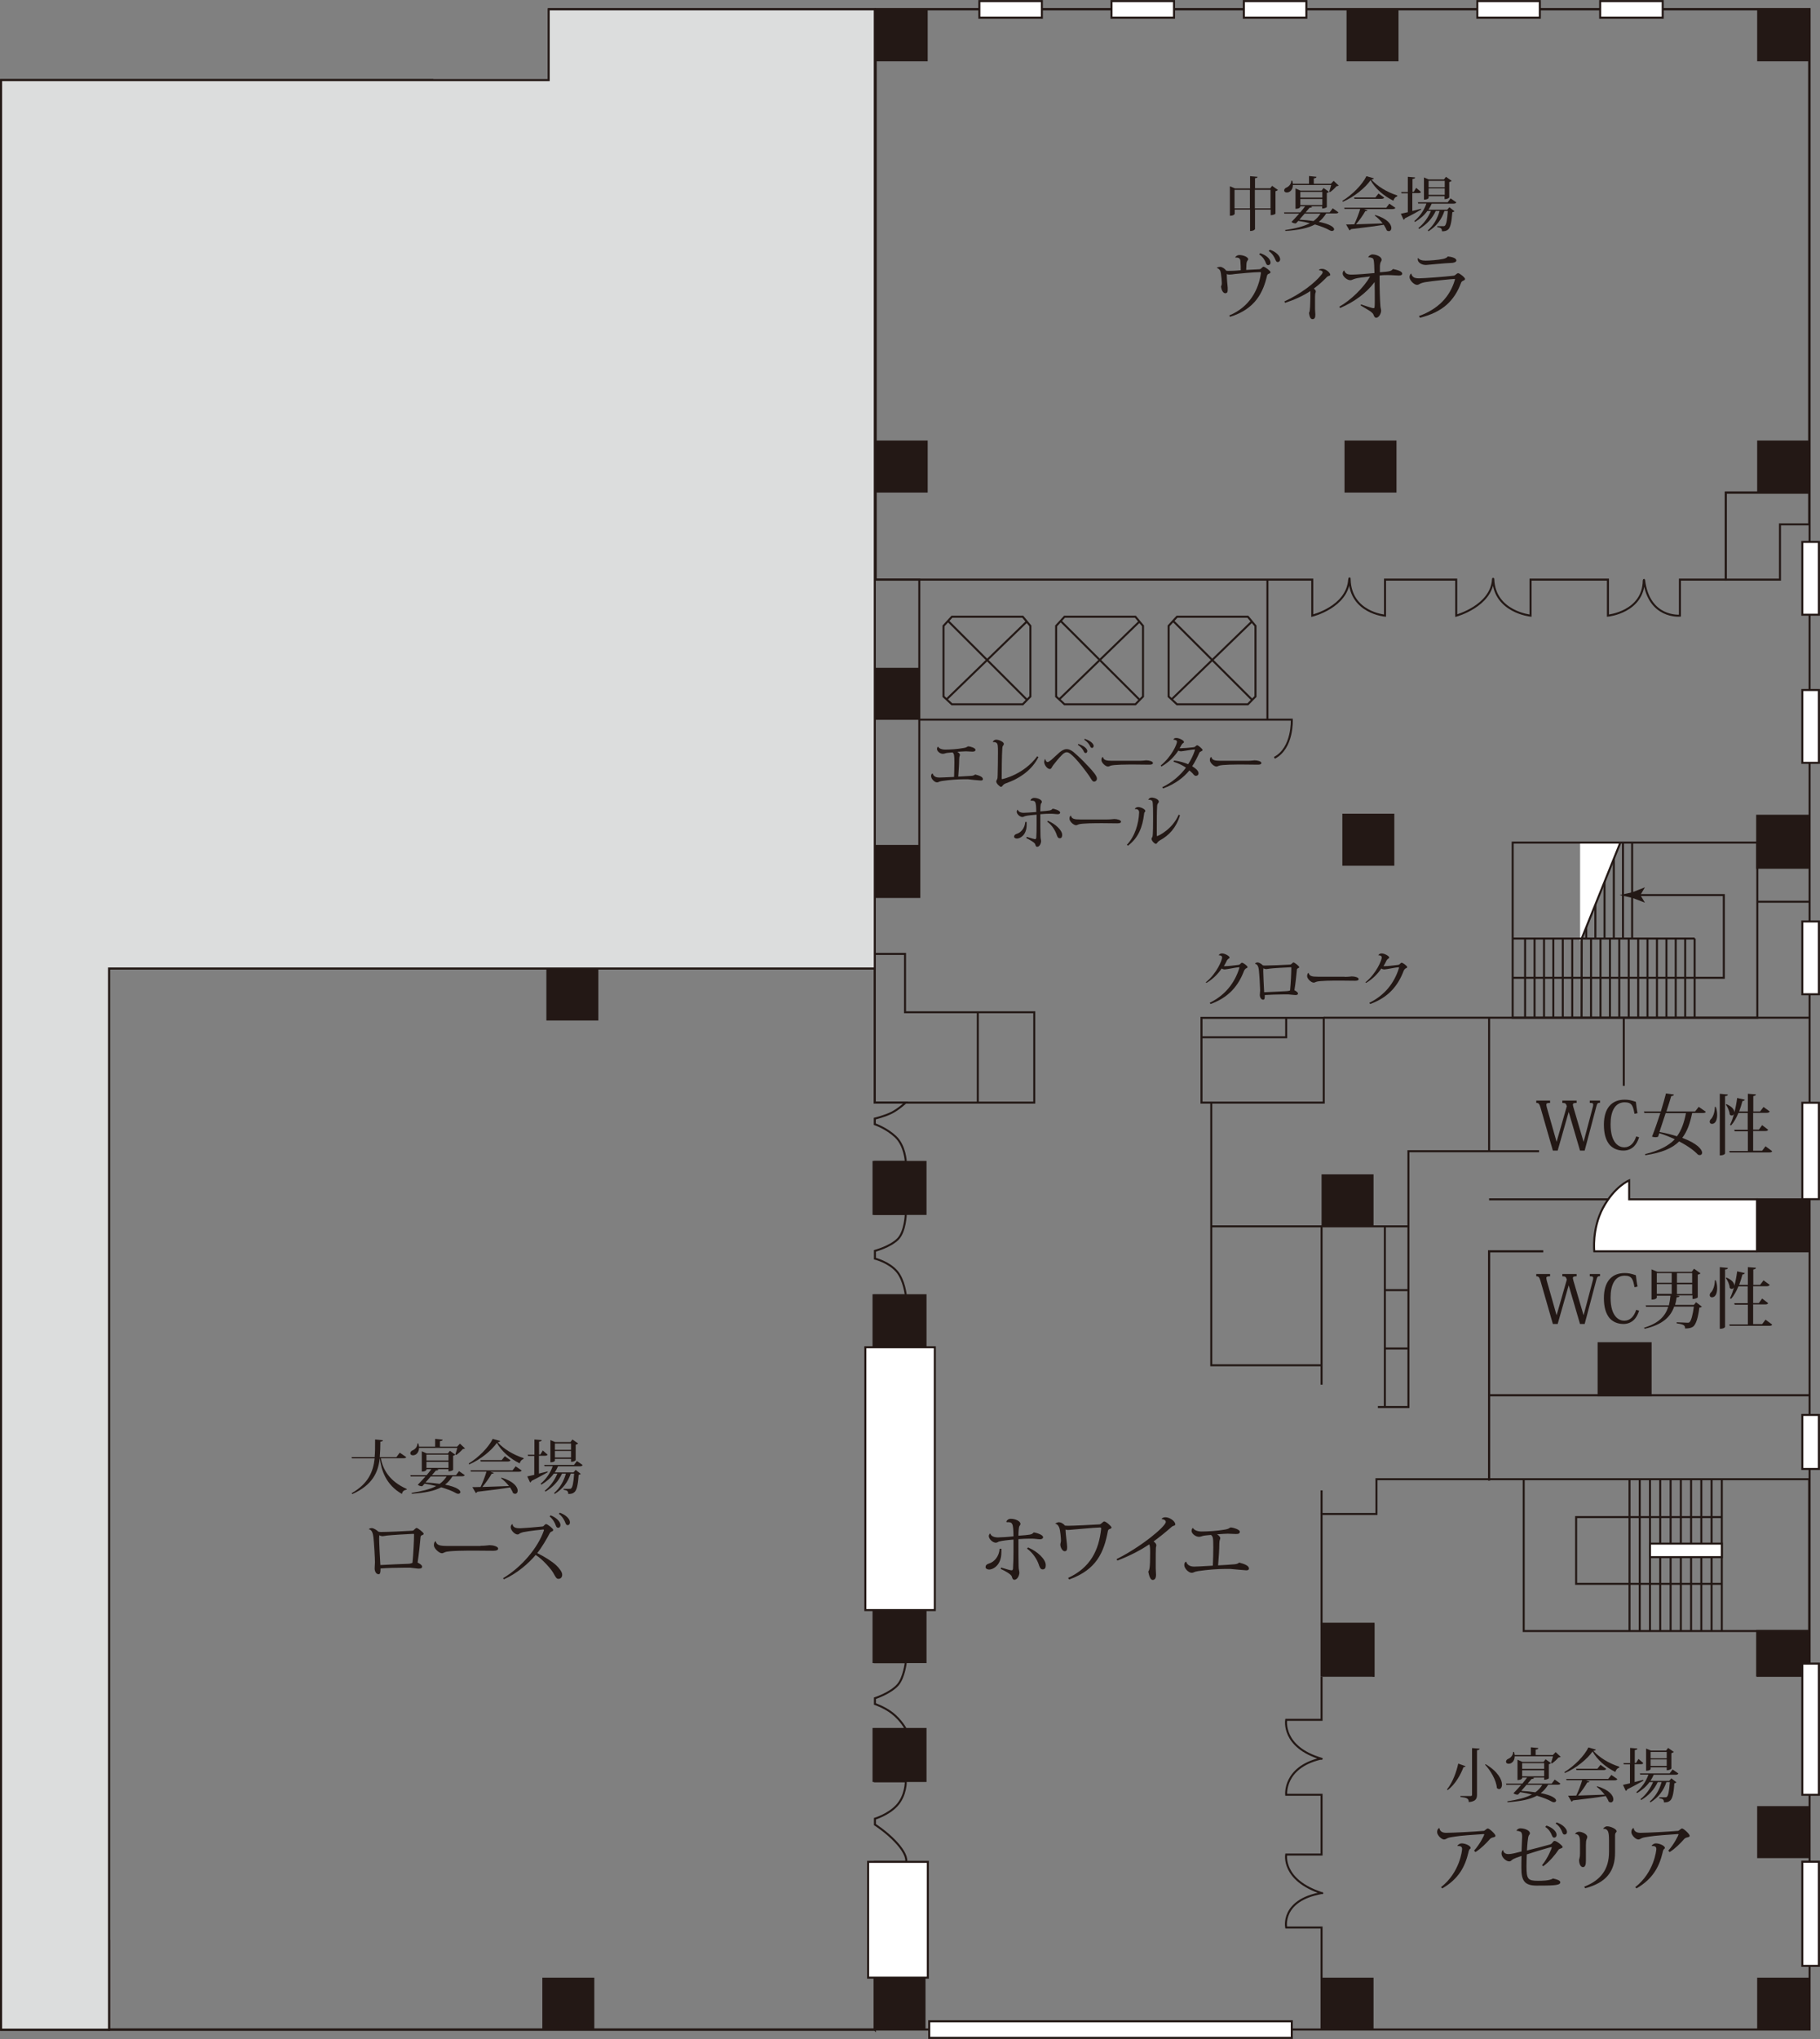 <?xml version="1.0" encoding="UTF-8"?>
<svg id="_レイヤー_2" data-name="レイヤー 2" xmlns="http://www.w3.org/2000/svg" viewBox="0 0 117.32 131.35">
  <rect x="0" y="0" width="117.32" height="131.35" fill="#808080" stroke="none"/>
  <g id="_文字" data-name="文字">
    <g>
      <g>
        <polygon points="85.19 130.75 56.34 130.75 56.34 71.03 78.08 71.03 78.08 87.95 85.19 87.95 85.19 130.75" style="fill: none;"/>
        <polygon points="7.03 125.02 7.03 130.75 .07 130.75 .07 105.77 3.72 105.77 3.72 125.02 7.03 125.02" style="fill: #fff; stroke: #231815; stroke-miterlimit: 10; stroke-width: .13px;"/>
        <path d="M56.39,130.75H7.03V62.39H56.39v8.64h1.99s-.45,.42-.88,.64c-.44,.23-1.11,.39-1.11,.39v.36s.74,.25,1.33,.8c.63,.59,.67,1.63,.67,1.63h-1.99v3.35h1.99s-.03,1.13-.51,1.62c-.5,.5-1.48,.76-1.48,.76v.5s.89,.22,1.41,.82c.48,.56,.58,1.55,.58,1.55h-1.99v23.63h1.99s-.11,.98-.51,1.45c-.47,.54-1.48,.87-1.48,.87v.37s.6,.2,1.11,.59c.6,.47,.88,1.03,.88,1.03h-1.99v3.36h1.99s.02,.91-.58,1.56c-.54,.59-1.41,.85-1.41,.85v.38s.71,.45,1.32,1.09c.85,.9,.69,1.32,.69,1.32h-2.01v10.81Z" style="fill: none; stroke: #231815; stroke-miterlimit: 10; stroke-width: .13px;"/>
        <path d="M116.62,130.75h-31.44v-6.58l-2.28,.09s-.36-1.84,2.28-2.31c.06-.01,.1,.03,0,0-2.52-.82-2.28-2.48-2.28-2.48h2.28v-3.85h-2.28s-.18-1.75,2.19-2.32c.04,0,.13,0,.09,0-2.46-.67-2.28-2.51-2.28-2.51h2.28s0-2.77,0-2.77h31.44v22.73Z" style="fill: none;"/>
        <path d="M116.62,31.73h-5.37v5.61h-2.96v2.32s-2.01,.19-2.31-2.29c0-.03-.02,0-.02,.02-.02,2.04-2.31,2.27-2.31,2.27v-2.32s-4.99,0-4.99,0v2.32s-2.31-.24-2.4-2.32c0-.09-.02-.07-.02,0-.11,1.7-2.37,2.32-2.37,2.32v-2.32h-4.59v2.32s-2.22-.19-2.28-2.32c0-.18-.03-.02-.03,0-.12,1.77-2.38,2.32-2.38,2.32v-2.32h-28.14V.6h60.17V31.73Z" style="fill: none; stroke: #231815; stroke-miterlimit: 10; stroke-width: .13px;"/>
        <polyline points="3.94 5.17 3.94 26.52 .04 26.52" style="fill: none; stroke: #231815; stroke-miterlimit: 10; stroke-width: .13px;"/>
        <rect x="3.94" y="5.17" width="3.35" height="3.35" style="fill: #231815;"/>
        <rect x="35.37" y=".6" width="3.35" height="3.35" style="fill: #231815;"/>
        <rect x="56.45" y=".6" width="3.35" height="3.35" style="fill: #231815;"/>
        <rect x="86.8" y=".6" width="3.35" height="3.35" style="fill: #231815;"/>
        <rect x="113.27" y=".6" width="3.35" height="3.35" style="fill: #231815;"/>
        <rect x="113.27" y="28.38" width="3.35" height="3.35" style="fill: #231815;"/>
        <rect x="86.67" y="28.38" width="3.35" height="3.35" style="fill: #231815;"/>
        <rect x="56.45" y="28.38" width="3.35" height="3.35" style="fill: #231815;"/>
        <rect x="113.27" y="52.55" width="3.35" height="3.35" style="fill: #231815; stroke: #231815; stroke-miterlimit: 10; stroke-width: .13px;"/>
        <rect x="86.53" y="52.42" width="3.35" height="3.35" style="fill: #231815;"/>
        <rect x="55.91" y="54.43" width="3.35" height="3.35" style="fill: #231815;"/>
        <rect x="113.27" y="77.26" width="3.35" height="3.35" style="fill: #231815; stroke: #231815; stroke-miterlimit: 10; stroke-width: .13px;"/>
        <rect x="85.19" y="75.65" width="3.35" height="3.35" style="fill: #231815;"/>
        <rect x="103.05" y="86.53" width="3.35" height="3.35" style="fill: #231815; stroke: #231815; stroke-miterlimit: 10; stroke-width: .13px;"/>
        <rect x="113.27" y="105.07" width="3.35" height="2.95" style="fill: #231815;"/>
        <rect x="85.19" y="104.6" width="3.35" height="3.35" style="fill: #231815; stroke: #231815; stroke-miterlimit: 10; stroke-width: .13px;"/>
        <rect x="113.27" y="127.4" width="3.35" height="3.35" style="fill: #231815;"/>
        <rect x="85.19" y="127.4" width="3.35" height="3.35" style="fill: #231815;"/>
        <rect x="56.31" y="127.4" width="3.35" height="3.35" style="fill: #231815;"/>
        <rect x="56.31" y="111.38" width="3.35" height="3.35" style="fill: #231815; stroke: #231815; stroke-miterlimit: 10; stroke-width: .13px;"/>
        <rect x="56.31" y="103.72" width="3.35" height="3.35" style="fill: #231815; stroke: #231815; stroke-miterlimit: 10; stroke-width: .13px;"/>
        <rect x="56.31" y="83.44" width="3.35" height="3.35" style="fill: #231815; stroke: #231815; stroke-miterlimit: 10; stroke-width: .13px;"/>
        <rect x="53.76" y="43.02" width="5.5" height="3.35" style="fill: #231815;"/>
        <rect x="35.36" y="22.33" width="3.35" height="6.71" style="fill: #231815;"/>
        <rect x="35.36" y="36.17" width="3.35" height="3.35" style="fill: #231815;"/>
        <rect x="35.22" y="62.39" width="3.35" height="3.35" style="fill: #231815;"/>
        <rect x="34.96" y="127.4" width="3.35" height="3.35" style="fill: #231815;"/>
        <rect x=".04" y="127.4" width="3.35" height="3.35" style="fill: #231815;"/>
        <rect x=".04" y="102.38" width="3.35" height="3.35" style="fill: #231815;"/>
        <rect x=".04" y="77.4" width="3.35" height="3.35" style="fill: #231815;"/>
        <rect x="2.59" y="62.49" width="3.35" height="3.35" style="fill: #231815;"/>
        <rect x="3.93" y="36.03" width="3.35" height="3.35" style="fill: #231815;"/>
        <rect x="113.27" y="116.35" width="3.35" height="3.35" style="fill: #231815;"/>
        <g>
          <polyline points="21.91 13.63 14.01 13.63 14.01 9.51 20.95 9.51" style="fill: none; stroke: #231815; stroke-miterlimit: 10; stroke-width: .12px;"/>
          <path d="M20.73,9.51l-.27-.44h.01s.71,.27,.71,.27c.25,.05,.5,.11,.75,.16-.25,.05-.5,.11-.75,.16l-.71,.28h-.01s.27-.45,.27-.45Z" style="fill: #231815;"/>
        </g>
        <g>
          <line x1="17.5" y1="6.74" x2="17.5" y2="16.18" style="fill: none; stroke: #231815; stroke-miterlimit: 10; stroke-width: .13px;"/>
          <line x1="18.13" y1="6.74" x2="18.13" y2="16.18" style="fill: none; stroke: #231815; stroke-miterlimit: 10; stroke-width: .13px;"/>
          <line x1="18.76" y1="6.74" x2="18.76" y2="16.18" style="fill: none; stroke: #231815; stroke-miterlimit: 10; stroke-width: .13px;"/>
          <line x1="19.38" y1="6.74" x2="19.38" y2="16.18" style="fill: none; stroke: #231815; stroke-miterlimit: 10; stroke-width: .13px;"/>
          <line x1="20.01" y1="6.74" x2="20.01" y2="16.18" style="fill: none; stroke: #231815; stroke-miterlimit: 10; stroke-width: .13px;"/>
          <line x1="20.64" y1="6.74" x2="20.64" y2="16.18" style="fill: none; stroke: #231815; stroke-miterlimit: 10; stroke-width: .13px;"/>
          <line x1="21.26" y1="6.74" x2="21.26" y2="16.18" style="fill: none; stroke: #231815; stroke-miterlimit: 10; stroke-width: .13px;"/>
          <line x1="21.89" y1="6.74" x2="21.89" y2="16.18" style="fill: none; stroke: #231815; stroke-miterlimit: 10; stroke-width: .13px;"/>
          <line x1="22.52" y1="6.74" x2="22.52" y2="16.18" style="fill: none; stroke: #231815; stroke-miterlimit: 10; stroke-width: .13px;"/>
        </g>
        <path d="M27.85,6.74H12.89m0-1.57v11.15h14.95m-13.07,0v14.64H30.8m-10.3-14.64v14.64m0-5.51h7.34" style="fill: none; stroke: #231815; stroke-miterlimit: 10; stroke-width: .15px;"/>
        <rect x="17.91" y="11.16" width="4.3" height=".74" style="fill: #fff; stroke: #231815; stroke-miterlimit: 10; stroke-width: .13px;"/>
        <line x1="27.85" y1="8.8" x2="27.85" y2="30.96" style="fill: none; stroke: #231815; stroke-miterlimit: 10; stroke-width: .13px;"/>
        <line x1="3.94" y1="16.32" x2="12.89" y2="16.32" style="fill: none; stroke: #231815; stroke-miterlimit: 10; stroke-width: .13px;"/>
        <path d="M26.45,23.3h-4.57l-.54-.45v-4.12l.54-.54h4.57l.49,.54v4.12l-.49,.45Zm-4.79-4.84l5.04,4.55m-5.13-.03l5.13-4.5" style="fill: none; stroke: #231815; stroke-miterlimit: 10; stroke-width: .13px;"/>
        <path d="M26.45,29.93h-4.57l-.54-.31v-2.82l.54-.37h4.57l.49,.37v2.82l-.49,.31Zm-4.79-3.31l5.05,3.1m-5.14,0l5.1-3.08" style="fill: none; stroke: #231815; stroke-miterlimit: 10; stroke-width: .13px;"/>
        <path d="M65.93,45.37h-4.57l-.54-.5v-4.55l.54-.59h4.57l.49,.59v4.55l-.49,.5Zm-4.79-5.34l5.04,5.03m-5.13-.04l5.13-4.97" style="fill: none; stroke: #231815; stroke-miterlimit: 10; stroke-width: .13px;"/>
        <path d="M73.19,45.37h-4.57l-.54-.5v-4.55l.54-.59h4.57l.49,.59v4.55l-.49,.5Zm-4.79-5.34l5.04,5.03m-5.13-.04l5.13-4.97" style="fill: none; stroke: #231815; stroke-miterlimit: 10; stroke-width: .13px;"/>
        <path d="M80.44,45.37h-4.57l-.54-.5v-4.55l.54-.59h4.57l.49,.59v4.55l-.49,.5Zm-4.79-5.34l5.04,5.03m-5.13-.04l5.13-4.97" style="fill: none; stroke: #231815; stroke-miterlimit: 10; stroke-width: .13px;"/>
        <polyline points="35.37 8.8 35.37 10.62 36.84 10.62" style="fill: none; stroke: #231815; stroke-miterlimit: 10; stroke-width: .13px;"/>
        <path d="M46.78,.6V10.62m-2.42,0h3.36" style="fill: none; stroke: #231815; stroke-miterlimit: 10; stroke-width: .13px;"/>
        <path d="M52.83,7.32h-1.88V.6m1.05,6.71v3.3m.83,0h-2.01" style="fill: none; stroke: #231815; stroke-miterlimit: 10; stroke-width: .13px;"/>
        <polygon points="114.74 33.78 114.74 37.34 111.25 37.34 111.25 31.73 116.62 31.73 116.62 33.78 114.74 33.78" style="fill: none; stroke: #231815; stroke-miterlimit: 10; stroke-width: .13px;"/>
        <rect x="53.76" y="37.34" width="5.5" height="20.44" style="fill: none; stroke: #231815; stroke-miterlimit: 10; stroke-width: .13px;"/>
        <line x1="81.7" y1="37.34" x2="81.7" y2="46.36" style="fill: none; stroke: #231815; stroke-miterlimit: 10; stroke-width: .13px;"/>
        <path d="M59.26,46.36h24.01s.09,1.83-1.12,2.46" style="fill: none; stroke: #231815; stroke-miterlimit: 10; stroke-width: .13px;"/>
        <g>
          <line x1="105.21" y1="54.28" x2="105.21" y2="60.46" style="fill: none; stroke: #231815; stroke-miterlimit: 10; stroke-width: .13px;"/>
          <line x1="104.62" y1="54.28" x2="104.62" y2="60.46" style="fill: none; stroke: #231815; stroke-miterlimit: 10; stroke-width: .13px;"/>
          <line x1="104.03" y1="54.28" x2="104.03" y2="60.46" style="fill: none; stroke: #231815; stroke-miterlimit: 10; stroke-width: .13px;"/>
          <line x1="103.43" y1="54.28" x2="103.43" y2="60.46" style="fill: none; stroke: #231815; stroke-miterlimit: 10; stroke-width: .13px;"/>
          <line x1="102.84" y1="54.28" x2="102.84" y2="60.46" style="fill: none; stroke: #231815; stroke-miterlimit: 10; stroke-width: .13px;"/>
          <line x1="102.25" y1="54.28" x2="102.25" y2="60.46" style="fill: none; stroke: #231815; stroke-miterlimit: 10; stroke-width: .13px;"/>
        </g>
        <polygon points="101.89 54.28 101.89 60.46 104.4 54.28 101.89 54.28" style="fill: #fff; stroke: #fff; stroke-miterlimit: 10; stroke-width: .07px;"/>
        <line x1="104.45" y1="54.28" x2="101.96" y2="60.46" style="fill: none; stroke: #231815; stroke-miterlimit: 10; stroke-width: .13px;"/>
        <g>
          <rect x="97.51" y="54.28" width="15.77" height="11.28" style="fill: none; stroke: #231815; stroke-miterlimit: 10; stroke-width: .13px;"/>
          <g>
            <line x1="109.24" y1="60.46" x2="109.24" y2="65.56" style="fill: none; stroke: #231815; stroke-miterlimit: 10; stroke-width: .13px;"/>
            <line x1="108.63" y1="60.46" x2="108.63" y2="65.56" style="fill: none; stroke: #231815; stroke-miterlimit: 10; stroke-width: .13px;"/>
            <line x1="108.02" y1="60.46" x2="108.02" y2="65.56" style="fill: none; stroke: #231815; stroke-miterlimit: 10; stroke-width: .13px;"/>
            <line x1="107.42" y1="60.46" x2="107.42" y2="65.56" style="fill: none; stroke: #231815; stroke-miterlimit: 10; stroke-width: .13px;"/>
            <line x1="106.81" y1="60.46" x2="106.81" y2="65.56" style="fill: none; stroke: #231815; stroke-miterlimit: 10; stroke-width: .13px;"/>
            <line x1="106.2" y1="60.46" x2="106.2" y2="65.56" style="fill: none; stroke: #231815; stroke-miterlimit: 10; stroke-width: .13px;"/>
            <line x1="105.6" y1="60.46" x2="105.6" y2="65.56" style="fill: none; stroke: #231815; stroke-miterlimit: 10; stroke-width: .13px;"/>
            <line x1="104.99" y1="60.46" x2="104.99" y2="65.56" style="fill: none; stroke: #231815; stroke-miterlimit: 10; stroke-width: .13px;"/>
            <line x1="104.38" y1="60.46" x2="104.38" y2="65.56" style="fill: none; stroke: #231815; stroke-miterlimit: 10; stroke-width: .13px;"/>
            <line x1="103.78" y1="60.46" x2="103.78" y2="65.56" style="fill: none; stroke: #231815; stroke-miterlimit: 10; stroke-width: .13px;"/>
            <line x1="103.17" y1="60.46" x2="103.17" y2="65.56" style="fill: none; stroke: #231815; stroke-miterlimit: 10; stroke-width: .13px;"/>
            <line x1="102.56" y1="60.46" x2="102.56" y2="65.56" style="fill: none; stroke: #231815; stroke-miterlimit: 10; stroke-width: .13px;"/>
            <line x1="101.96" y1="60.46" x2="101.95" y2="65.56" style="fill: none; stroke: #231815; stroke-miterlimit: 10; stroke-width: .13px;"/>
            <line x1="101.35" y1="60.46" x2="101.35" y2="65.56" style="fill: none; stroke: #231815; stroke-miterlimit: 10; stroke-width: .13px;"/>
            <line x1="100.74" y1="60.46" x2="100.74" y2="65.56" style="fill: none; stroke: #231815; stroke-miterlimit: 10; stroke-width: .13px;"/>
            <line x1="100.13" y1="60.46" x2="100.13" y2="65.56" style="fill: none; stroke: #231815; stroke-miterlimit: 10; stroke-width: .13px;"/>
            <line x1="99.53" y1="60.46" x2="99.53" y2="65.56" style="fill: none; stroke: #231815; stroke-miterlimit: 10; stroke-width: .13px;"/>
            <line x1="98.92" y1="60.46" x2="98.92" y2="65.56" style="fill: none; stroke: #231815; stroke-miterlimit: 10; stroke-width: .13px;"/>
            <line x1="98.31" y1="60.46" x2="98.31" y2="65.56" style="fill: none; stroke: #231815; stroke-miterlimit: 10; stroke-width: .13px;"/>
          </g>
          <line x1="97.51" y1="60.46" x2="109.24" y2="60.46" style="fill: none; stroke: #231815; stroke-miterlimit: 10; stroke-width: .13px;"/>
        </g>
        <g>
          <polyline points="97.51 62.99 111.12 62.99 111.12 57.66 105.5 57.66" style="fill: none; stroke: #231815; stroke-miterlimit: 10; stroke-width: .13px;"/>
          <path d="M105.74,57.66l.29,.48h-.02s-.79-.3-.79-.3c-.27-.06-.55-.12-.82-.18,.27-.06,.55-.12,.82-.18l.79-.31h.02s-.29,.49-.29,.49Z" style="fill: #231815;"/>
        </g>
        <line x1="113.27" y1="58.09" x2="116.62" y2="58.09" style="fill: none; stroke: #231815; stroke-miterlimit: 10; stroke-width: .13px;"/>
        <path d="M66.66,71.03h-10.27v-9.58h1.95v3.76s8.33,0,8.33,0v5.82Zm-3.63,0v-5.82m-6.65-7.42v3.66" style="fill: none; stroke: #231815; stroke-miterlimit: 10; stroke-width: .13px;"/>
        <path d="M85.33,71.03h-7.88v-5.46h7.88v5.46Zm-7.88-4.21h5.46v-1.25" style="fill: none; stroke: #231815; stroke-miterlimit: 10; stroke-width: .13px;"/>
        <line x1="85.33" y1="65.56" x2="116.62" y2="65.56" style="fill: none; stroke: #231815; stroke-miterlimit: 10; stroke-width: .13px;"/>
        <line x1="104.67" y1="65.56" x2="104.67" y2="69.95" style="fill: none; stroke: #231815; stroke-miterlimit: 10; stroke-width: .13px;"/>
        <line x1="95.99" y1="65.56" x2="95.99" y2="74.16" style="fill: none; stroke: #231815; stroke-miterlimit: 10; stroke-width: .13px;"/>
        <polyline points="99.21 74.16 90.79 74.16 90.79 90.64 88.82 90.64" style="fill: none; stroke: #231815; stroke-miterlimit: 10; stroke-width: .13px;"/>
        <line x1="89.27" y1="79" x2="89.27" y2="90.64" style="fill: none; stroke: #231815; stroke-miterlimit: 10; stroke-width: .13px;"/>
        <polyline points="85.19 89.2 85.19 79 90.79 79" style="fill: none; stroke: #231815; stroke-miterlimit: 10; stroke-width: .13px;"/>
        <polyline points="78.08 71.03 78.08 87.95 85.19 87.95" style="fill: none; stroke: #231815; stroke-miterlimit: 10; stroke-width: .13px;"/>
        <line x1="95.99" y1="77.26" x2="103.78" y2="77.26" style="fill: none; stroke: #231815; stroke-miterlimit: 10; stroke-width: .13px;"/>
        <path d="M113.27,80.61h-10.5s-.16-1.44,.55-2.78c.76-1.42,1.7-1.79,1.7-1.79v1.22h8.24v3.35Z" style="fill: #fff; stroke: #231815; stroke-miterlimit: 10; stroke-width: .13px;"/>
        <line x1="89.27" y1="83.11" x2="90.79" y2="83.11" style="fill: none; stroke: #231815; stroke-miterlimit: 10; stroke-width: .13px;"/>
        <line x1="89.27" y1="86.87" x2="90.79" y2="86.87" style="fill: none; stroke: #231815; stroke-miterlimit: 10; stroke-width: .13px;"/>
        <g>
          <g>
            <line x1="105.04" y1="95.29" x2="105.04" y2="105.07" style="fill: none; stroke: #231815; stroke-miterlimit: 10; stroke-width: .13px;"/>
            <line x1="105.7" y1="95.29" x2="105.7" y2="105.07" style="fill: none; stroke: #231815; stroke-miterlimit: 10; stroke-width: .13px;"/>
            <line x1="106.36" y1="95.29" x2="106.36" y2="105.07" style="fill: none; stroke: #231815; stroke-miterlimit: 10; stroke-width: .13px;"/>
            <line x1="107.02" y1="95.29" x2="107.02" y2="105.07" style="fill: none; stroke: #231815; stroke-miterlimit: 10; stroke-width: .13px;"/>
            <line x1="107.69" y1="95.29" x2="107.69" y2="105.07" style="fill: none; stroke: #231815; stroke-miterlimit: 10; stroke-width: .13px;"/>
            <line x1="108.35" y1="95.29" x2="108.35" y2="105.07" style="fill: none; stroke: #231815; stroke-miterlimit: 10; stroke-width: .13px;"/>
            <line x1="109.01" y1="95.29" x2="109.01" y2="105.07" style="fill: none; stroke: #231815; stroke-miterlimit: 10; stroke-width: .13px;"/>
            <line x1="109.67" y1="95.29" x2="109.67" y2="105.07" style="fill: none; stroke: #231815; stroke-miterlimit: 10; stroke-width: .13px;"/>
            <line x1="110.33" y1="95.29" x2="110.33" y2="105.07" style="fill: none; stroke: #231815; stroke-miterlimit: 10; stroke-width: .13px;"/>
            <line x1="110.99" y1="95.29" x2="110.99" y2="105.07" style="fill: none; stroke: #231815; stroke-miterlimit: 10; stroke-width: .13px;"/>
          </g>
          <rect x="106.36" y="99.44" width="4.63" height=".87" style="fill: #fff; stroke: #231815; stroke-miterlimit: 10; stroke-width: .13px;"/>
          <polyline points="110.99 97.73 101.6 97.73 101.6 102.03 110.99 102.03" style="fill: none; stroke: #231815; stroke-miterlimit: 10; stroke-width: .13px;"/>
        </g>
        <polyline points="99.48 80.61 95.99 80.61 95.99 95.38" style="fill: none; stroke: #231815; stroke-miterlimit: 10; stroke-width: .14px;"/>
        <line x1="116.62" y1="89.88" x2="95.99" y2="89.88" style="fill: none; stroke: #231815; stroke-miterlimit: 10; stroke-width: .14px;"/>
        <polyline points="88.54 108.01 88.54 104.66 85.19 104.66 85.19 97.53 88.73 97.53 88.73 95.29 116.62 95.29 116.62 105.07 113.27 105.07 113.27 108.01" style="fill: none; stroke: #231815; stroke-miterlimit: 10; stroke-width: .13px;"/>
        <polyline points="98.22 95.29 98.22 105.07 116.62 105.07" style="fill: none; stroke: #231815; stroke-miterlimit: 10; stroke-width: .13px;"/>
        <line x1="85.19" y1="79" x2="78.08" y2="79" style="fill: none; stroke: #231815; stroke-miterlimit: 10; stroke-width: .13px;"/>
        <line x1="85.19" y1="96.01" x2="85.19" y2="97.53" style="fill: none; stroke: #231815; stroke-miterlimit: 10; stroke-width: .13px;"/>
        <path d="M85.19,130.75v-6.58h-2.28s-.36-1.75,2.28-2.22c.06-.01,.07,.02,0,0-2.57-.84-2.28-2.48-2.28-2.48h2.28v-3.85h-2.28s-.18-1.75,2.19-2.32c.04,0,.13,0,.09,0-2.59-.76-2.28-2.51-2.28-2.51h2.28s0-2.77,0-2.77" style="fill: none; stroke: #231815; stroke-miterlimit: 10; stroke-width: .13px;"/>
        <polyline points="34.56 22.33 38.71 22.33 38.71 15.3 47.45 15.3 47.45 62.39" style="fill: none; stroke: #231815; stroke-miterlimit: 10; stroke-width: .13px;"/>
        <rect x="55.96" y="119.94" width="3.85" height="7.46" style="fill: #fff; stroke: #231815; stroke-miterlimit: 10; stroke-width: .13px;"/>
        <g>
          <polygon points="116.65 130.74 .07 130.74 .07 5.16 27.87 5.16 27.87 8.79 35.39 8.79 35.39 .59 116.65 .59 116.65 130.74" style="fill: none; stroke: #231815; stroke-miterlimit: 10; stroke-width: .13px;"/>
          <g>
            <rect x="63.13" y=".07" width="4.03" height="1.07" style="fill: #fff; stroke: #231815; stroke-miterlimit: 10; stroke-width: .13px;"/>
            <rect x="71.65" y=".07" width="4.03" height="1.07" style="fill: #fff; stroke: #231815; stroke-miterlimit: 10; stroke-width: .13px;"/>
            <rect x="80.18" y=".07" width="4.03" height="1.07" style="fill: #fff; stroke: #231815; stroke-miterlimit: 10; stroke-width: .13px;"/>
            <rect x="95.23" y=".07" width="4.03" height="1.07" style="fill: #fff; stroke: #231815; stroke-miterlimit: 10; stroke-width: .13px;"/>
            <rect x="103.15" y=".07" width="4.03" height="1.07" style="fill: #fff; stroke: #231815; stroke-miterlimit: 10; stroke-width: .13px;"/>
          </g>
          <g>
            <rect x="116.18" y="34.91" width="1.07" height="4.69" style="fill: #fff; stroke: #231815; stroke-miterlimit: 10; stroke-width: .13px;"/>
            <rect x="116.18" y="44.45" width="1.07" height="4.69" style="fill: #fff; stroke: #231815; stroke-miterlimit: 10; stroke-width: .13px;"/>
            <rect x="116.18" y="59.36" width="1.07" height="4.69" style="fill: #fff; stroke: #231815; stroke-miterlimit: 10; stroke-width: .13px;"/>
            <rect x="116.18" y="71.04" width="1.07" height="6.21" style="fill: #fff; stroke: #231815; stroke-miterlimit: 10; stroke-width: .13px;"/>
            <rect x="116.18" y="91.15" width="1.07" height="3.48" style="fill: #fff; stroke: #231815; stroke-miterlimit: 10; stroke-width: .13px;"/>
            <rect x="116.18" y="107.17" width="1.07" height="8.45" style="fill: #fff; stroke: #231815; stroke-miterlimit: 10; stroke-width: .13px;"/>
            <rect x="116.18" y="119.93" width="1.07" height="6.71" style="fill: #fff; stroke: #231815; stroke-miterlimit: 10; stroke-width: .13px;"/>
          </g>
          <rect x="59.9" y="130.21" width="23.37" height="1.07" style="fill: #fff; stroke: #231815; stroke-miterlimit: 10; stroke-width: .13px;"/>
        </g>
        <rect x="55.78" y="86.79" width="4.48" height="16.93" style="fill: #fff; stroke: #231815; stroke-miterlimit: 10; stroke-width: .13px;"/>
        <rect x="56.31" y="74.85" width="3.35" height="3.35" style="fill: #231815; stroke: #231815; stroke-miterlimit: 10; stroke-width: .13px;"/>
        <g>
          <path d="M64.55,99.78c0,.08,0,.15,0,.22,0,.88-.58,1.11-.78,1.11-.13,0-.24-.06-.24-.16,0-.11,.07-.18,.2-.22,.38-.11,.67-.47,.71-.96h.1Zm.32-1.76c.03-.09,.14-.18,.29-.18,.27,0,.62,.14,.62,.33,0,.05-.03,.09-.06,.13-.06,.07-.07,.5-.07,.63,.77-.06,.86-.06,.98-.21,0,0,.01,0,.02,0,.07,0,.59,.13,.59,.31,0,.08-.09,.13-.2,.13-.14,0-.33-.04-.54-.04h-.09c-.22,0-.5,.01-.76,.03,0,.58,0,1.43,.01,1.72,0,.26,.05,.32,.05,.44,0,.18-.13,.46-.32,.46-.13,0-.14-.15-.18-.24-.09-.15-.42-.33-.7-.46l.02-.09c.45,.14,.62,.18,.68,.18,.07,0,.09-.06,.09-.13,.02-.3,.03-.68,.03-1.04,0-.29,0-.58,0-.81-.27,.02-.76,.07-.95,.13-.04,.02-.11,.07-.19,.07-.2,0-.45-.24-.45-.43,0-.05,.03-.11,.06-.15h.04c.03,.11,.17,.24,.49,.24,.16,0,.67-.03,1-.07-.01-.87-.06-.93-.44-.91h0Zm1.41,1.67c.61,.26,1.13,.76,1.13,1.13,0,.15-.03,.28-.2,.28-.15,0-.2-.16-.26-.34-.09-.27-.36-.73-.75-1l.08-.08Z" style="fill: #231815;"/>
          <path d="M68.03,98.14s.15-.08,.21-.08c.16,0,.33,.11,.41,.22,.07,0,.13,.01,.2,.01,.35,0,1.53-.06,2.02-.09,.06,0,.1-.04,.16-.09,.07-.06,.11-.1,.15-.1,.11,0,.47,.31,.47,.39,0,.06-.09,.09-.15,.11-.04,.02-.06,.04-.08,.1-.26,1.4-.74,2.51-2.5,3.14l-.07-.1c1.47-.68,1.98-1.81,2.13-3.15,0-.02,0-.04,0-.05,0-.03-.01-.05-.08-.05-.32,0-1.93,.16-2.02,.16-.07,0-.14,0-.19-.03,0,.03,0,.07,0,.11,0,.15,.1,.86,.1,1.02,0,.18-.03,.27-.16,.27-.15,0-.28-.26-.28-.42,0-.08,.04-.17,.04-.26,0-.16-.04-.66-.11-.84-.05-.13-.12-.22-.26-.26v-.02Z" style="fill: #231815;"/>
          <path d="M71.99,100.43c1.63-.82,3.16-2.11,3.16-2.39,0-.1-.14-.18-.27-.18,0-.05,.11-.12,.24-.12,.26,0,.64,.24,.64,.46,0,.06-.06,.08-.13,.1-.06,.02-.1,.06-.15,.1-.31,.28-.83,.69-1.12,.9,.1,.06,.18,.17,.18,.24,0,.06-.02,.09-.03,.17-.01,.11-.01,.66-.01,.84,0,.19,0,.37,0,.47,0,.16,.02,.29,.02,.42,0,.23-.08,.34-.22,.34s-.23-.26-.28-.54c.07-.1,.12-.19,.12-1.19,0-.22,0-.48-.06-.56-.43,.29-1.15,.7-2.05,1.04l-.05-.08Z" style="fill: #231815;"/>
          <path d="M76.9,98.43c.09,.16,.32,.23,.57,.23,.38,0,1.01-.04,1.46-.12,.35-.05,.31-.14,.41-.14,.14,0,.58,.13,.58,.27,0,.12-.08,.15-.25,.15-.08,0-.44-.02-.53-.02-.13,0-.4,.02-.69,.04,.11,.06,.21,.17,.21,.24,0,.09-.06,.12-.06,.36,0,.34-.04,.96-.08,1.4,.28-.01,.82-.05,1.06-.07,.13-.01,.22-.04,.3-.11,.39,.1,.63,.22,.63,.38,0,.09-.07,.12-.17,.12-.1,0-.88-.08-1.03-.09-.1,0-.21,0-.33,0-.5,0-1.15,.05-1.75,.14-.27,.04-.28,.11-.41,.11-.2,0-.48-.28-.48-.5,0-.09,.03-.2,.12-.22,.08,.25,.3,.32,.52,.32,.05,0,.45-.01,1.2-.06,.02-.36,.03-.83,.03-1.18,0-.61-.02-.7-.15-.8-.16,.01-.3,.03-.41,.04-.19,.03-.24,.08-.36,.08-.25,0-.48-.23-.48-.37,0-.08,.02-.15,.08-.2h.01Z" style="fill: #231815;"/>
        </g>
        <g>
          <path d="M60.47,48.1c.07,.13,.26,.19,.45,.19,.3,0,.81-.03,1.17-.1,.28-.04,.25-.11,.33-.11,.11,0,.46,.1,.46,.22,0,.09-.07,.12-.2,.12-.06,0-.36-.02-.42-.02-.11,0-.32,.02-.55,.03,.09,.05,.17,.14,.17,.19,0,.07-.05,.1-.05,.29,0,.27-.03,.76-.06,1.12,.22-.01,.66-.04,.85-.05,.1-.01,.18-.03,.24-.09,.31,.08,.5,.17,.5,.3,0,.07-.05,.09-.14,.09-.08,0-.7-.06-.82-.08-.08,0-.17,0-.27,0-.4,0-.92,.04-1.4,.11-.22,.03-.22,.09-.33,.09-.16,0-.38-.23-.38-.4,0-.08,.02-.16,.1-.17,.06,.2,.24,.26,.42,.26,.04,0,.36-.01,.96-.04,.01-.29,.02-.67,.02-.94,0-.49-.02-.56-.12-.64-.12,.01-.24,.02-.33,.03-.15,.02-.19,.06-.29,.06-.2,0-.38-.18-.38-.3,0-.06,.01-.12,.06-.16h.01Z" style="fill: #231815;"/>
          <path d="M63.99,47.81c.02-.08,.11-.16,.23-.16,.17,0,.49,.14,.49,.27,0,.06-.04,.09-.06,.13-.03,.04-.04,.11-.04,.17-.03,.37-.04,1.54-.04,1.91,0,.04,0,.06,.03,.06,.05,0,1.4-.3,2.26-1.47l.08,.05c-.41,.82-1.19,1.38-2.12,1.7-.08,.03-.14,.08-.17,.12-.04,.05-.08,.1-.12,.1-.08,0-.31-.22-.31-.34,0-.06,.03-.1,.05-.14,.03-.06,.04-.12,.04-.28,.01-.34,.02-.98,.02-1.43s0-.6-.12-.66c-.05-.03-.12-.04-.2-.04h0Z" style="fill: #231815;"/>
          <path d="M67.38,48.89c.02,.1,.06,.2,.16,.2,.04,0,.16-.08,.23-.14,.16-.15,.38-.35,.54-.49,.15-.12,.29-.2,.44-.2,.21,0,.37,.1,.67,.38,.27,.24,.64,.62,.82,.82,.2,.22,.47,.52,.47,.69,0,.12-.08,.2-.19,.2h0c-.11,0-.17-.16-.32-.38-.23-.33-.63-.85-.92-1.15-.22-.22-.37-.36-.52-.36-.11,0-.22,.08-.34,.21-.15,.15-.36,.4-.52,.61-.09,.11-.12,.26-.22,.26-.19,0-.37-.29-.37-.45,0-.08,.03-.15,.06-.2h.03Zm2.15-.96c.5,.17,.56,.39,.56,.45s-.04,.13-.1,.13c-.07,0-.1-.04-.13-.11-.05-.12-.19-.3-.38-.42l.04-.06Zm.41-.33c.48,.17,.56,.38,.56,.45,0,.06-.04,.13-.1,.13-.07,0-.1-.04-.13-.11-.05-.12-.19-.3-.38-.42l.04-.06Z" style="fill: #231815;"/>
          <path d="M73.42,49.01c.27,0,.41-.03,.46-.03,.18,0,.44,.06,.44,.17,0,.08-.08,.11-.24,.11-.14,0-.81-.01-.96-.01-.42,0-1.34,0-1.54,.08-.05,.02-.1,.05-.16,.05-.16,0-.42-.25-.42-.41,0-.1,.02-.16,.07-.2h.03c.04,.2,.22,.24,.58,.24h1.73Z" style="fill: #231815;"/>
          <path d="M74.81,49.32c.72-.58,1.06-1.38,1.06-1.54,0-.1-.15-.13-.23-.13,.03-.08,.08-.11,.19-.11,.17,0,.49,.15,.49,.26,0,.05-.04,.06-.08,.09-.03,.03-.06,.06-.1,.13-.03,.06-.06,.12-.1,.18,.03,0,.07,0,.11,0,.12,0,.55-.03,.77-.06,.08-.01,.1-.02,.14-.06,.03-.03,.08-.07,.11-.07,.08,0,.35,.24,.35,.3,0,.05-.04,.06-.09,.09-.05,.02-.1,.05-.12,.1-.11,.25-.31,.65-.46,.86,.15,.1,.41,.26,.41,.46,0,.09-.07,.16-.17,.16s-.16-.1-.22-.17c-.06-.06-.14-.12-.2-.18-.34,.43-.94,.9-1.7,1.16l-.05-.08c.63-.29,1.2-.8,1.53-1.26-.18-.12-.45-.27-.8-.38l.03-.08c.35,.04,.7,.15,.91,.24,.31-.47,.44-.91,.44-.93,0-.01,0-.02-.03-.02-.14,0-.78,.12-.88,.12-.05,0-.12-.02-.16-.05-.25,.38-.58,.73-1.09,1.03l-.05-.07Z" style="fill: #231815;"/>
          <path d="M80.41,49.01c.27,0,.41-.03,.46-.03,.18,0,.44,.06,.44,.17,0,.08-.08,.11-.24,.11-.14,0-.81-.01-.96-.01-.42,0-1.34,0-1.54,.08-.05,.02-.1,.05-.16,.05-.16,0-.42-.25-.42-.41,0-.1,.02-.16,.07-.2h.03c.04,.2,.22,.24,.58,.24h1.73Z" style="fill: #231815;"/>
          <path d="M66.18,52.96c0,.06,0,.12,0,.17,0,.71-.46,.89-.62,.89-.1,0-.19-.04-.19-.12,0-.09,.06-.15,.16-.18,.3-.09,.53-.38,.56-.77h.08Zm.25-1.41c.02-.07,.11-.15,.23-.15,.22,0,.5,.11,.5,.26,0,.04-.03,.07-.05,.1-.05,.06-.05,.4-.05,.51,.62-.05,.69-.05,.79-.17,0,0,.01,0,.02,0,.06,0,.47,.1,.47,.25,0,.06-.07,.1-.16,.1-.11,0-.26-.03-.43-.03h-.08c-.17,0-.4,.01-.61,.03,0,.46,0,1.14,.01,1.38,0,.21,.04,.26,.04,.35,0,.15-.1,.37-.25,.37-.1,0-.11-.12-.14-.19-.08-.12-.34-.26-.56-.37l.02-.08c.36,.11,.5,.15,.54,.15,.06,0,.07-.05,.08-.1,.02-.24,.02-.54,.02-.83,0-.23,0-.46,0-.65-.22,.02-.61,.05-.76,.1-.03,.01-.09,.05-.16,.05-.16,0-.36-.19-.36-.34,0-.04,.02-.09,.04-.12h.03c.03,.09,.13,.19,.39,.19,.13,0,.53-.03,.8-.05-.01-.7-.05-.74-.36-.73h0Zm1.13,1.33c.48,.2,.91,.61,.91,.9,0,.12-.03,.22-.16,.22-.12,0-.16-.12-.21-.27-.08-.22-.29-.59-.6-.8l.06-.06Z" style="fill: #231815;"/>
          <path d="M71.36,52.79c.26,0,.4-.03,.46-.03,.18,0,.44,.06,.44,.17,0,.08-.08,.11-.24,.11-.14,0-.81-.01-.96-.01-.42,0-1.34,0-1.54,.08-.05,.02-.1,.05-.16,.05-.16,0-.42-.25-.42-.41,0-.1,.02-.16,.07-.2h.03c.04,.2,.22,.24,.58,.24h1.73Z" style="fill: #231815;"/>
          <path d="M73.15,52.11c.03-.07,.13-.12,.22-.12,.17,0,.46,.14,.46,.25,0,.04-.03,.06-.05,.09-.02,.03-.03,.06-.03,.11-.1,.83-.36,1.53-1.04,2.04l-.07-.06c.52-.54,.76-1.36,.79-2.07v-.02c0-.19-.16-.22-.27-.21h0Zm2.91,.42c-.24,.8-.71,1.29-1.28,1.6-.07,.04-.12,.08-.15,.12-.05,.06-.07,.11-.12,.11-.09,0-.28-.2-.28-.32,0-.05,.04-.09,.06-.14,.04-.11,.04-.9,.04-1.24,0-1.01-.02-1.06-.1-1.1-.05-.03-.14-.05-.21-.03h0c.02-.08,.11-.15,.22-.15,.17,0,.46,.11,.46,.26,0,.05-.03,.08-.06,.12-.03,.04-.05,.1-.05,.2-.02,.32-.02,.84-.02,1.34v.53s0,.03,.02,.03c.06,0,.98-.42,1.39-1.38l.08,.04Z" style="fill: #231815;"/>
        </g>
        <g>
          <path d="M103.14,82.21c-.15,0-.18,.03-.24,.25l-.75,2.83h-.3l-.73-2.49h0l-.71,2.49h-.31l-.8-2.78c-.08-.25-.12-.29-.27-.29v-.15h.89v.15c-.18,0-.24,.02-.24,.11,0,.04,.01,.1,.03,.18l.63,2.22h0l.66-2.3c-.06-.17-.08-.21-.29-.21v-.15h.92v.15c-.17,0-.24,.02-.24,.12,0,.04,.02,.1,.04,.18l.65,2.21h0l.58-2.19c.03-.09,.04-.16,.04-.21,0-.1-.06-.11-.22-.11v-.15h.66v.15Z" style="fill: #231815;"/>
          <path d="M105.36,82.91c-.09-.49-.16-.73-.63-.73-.63,0-.91,.59-.91,1.41,0,1.25,.56,1.49,.88,1.49,.39,0,.64-.29,.77-.7l.19,.05c-.08,.25-.18,.44-.33,.59-.18,.17-.4,.27-.68,.27-.38,0-.68-.14-.89-.37-.25-.3-.37-.72-.37-1.3,0-1.07,.51-1.61,1.34-1.61,.23,0,.4,.03,.72,.14,.03,.24,.06,.5,.11,.73l-.18,.04Z" style="fill: #231815;"/>
          <path d="M109.32,83.88l.39,.3s-.08,.05-.17,.06c-.07,.61-.21,1.09-.41,1.23-.13,.08-.27,.11-.51,.11,0-.19-.05-.26-.54-.33v-.07c.21,.01,.59,.03,.69,.03,.06,0,.1,0,.13-.03,.12-.09,.22-.49,.29-1.01h-1.27c-.23,.66-.75,1.17-1.91,1.43l-.03-.07c.94-.28,1.37-.75,1.56-1.35h-1.43l-.03-.09h1.5c.05-.2,.08-.4,.1-.62h-.88v.13s-.04,.12-.34,.12v-1.95l.38,.16h2.21l.15-.2,.42,.3s-.09,.07-.18,.08v1.47s-.11,.1-.34,.1v-.23h-1.09s.25,.03,.25,.03c-.01,.07-.06,.09-.18,.09-.02,.17-.06,.34-.1,.49h1.21l.16-.19Zm-1.56-1.87h-.96v.62h.96v-.62Zm-.96,.71v.63h.96v-.63h-.96Zm2.28-.71h-.98v.62h.98v-.62Zm-.98,1.35h.98v-.63h-.98v.63Z" style="fill: #231815;"/>
          <path d="M110.61,82.49c.06,.19,.08,.35,.08,.5,0,.21-.05,.58-.34,.58-.08,0-.14-.05-.14-.14,0-.07,.04-.14,.1-.19,.12-.13,.24-.46,.23-.76h.07Zm.25-.86l.52,.05c0,.06-.05,.09-.18,.1v3.7s-.04,.12-.34,.12v-3.97Zm.43,.67c.38,.16,.51,.37,.51,.52,0,.12-.08,.21-.17,.21-.05,0-.09-.02-.13-.07-.01-.2-.13-.47-.25-.63l.04-.03Zm2.54,2.73l.41,.3c-.03,.06-.09,.08-.21,.08h-2.53l-.03-.09h1.2v-1.27h-.85l-.03-.1h.87v-1.08h-.6c-.13,.31-.29,.6-.47,.8l-.07-.04c.2-.4,.38-1.08,.46-1.73l.49,.11c-.01,.05-.04,.08-.15,.09-.06,.23-.13,.46-.21,.67h.56v-1.14l.52,.04c0,.06-.05,.09-.17,.11v.99h.44l.22-.29,.4,.29c-.03,.06-.09,.09-.21,.09h-.86v1.08h.37l.21-.29,.39,.3c-.04,.06-.08,.08-.2,.08h-.77v1.27h.58l.22-.29Z" style="fill: #231815;"/>
        </g>
        <g>
          <path d="M103.14,71.04c-.15,0-.18,.03-.24,.25l-.75,2.83h-.3l-.73-2.49h0l-.71,2.49h-.31l-.8-2.78c-.08-.25-.12-.29-.27-.29v-.15h.89v.15c-.18,0-.24,.02-.24,.11,0,.04,.01,.1,.03,.18l.63,2.22h0l.66-2.3c-.06-.17-.08-.21-.29-.21v-.15h.92v.15c-.17,0-.24,.02-.24,.12,0,.04,.02,.1,.04,.18l.65,2.21h0l.58-2.19c.03-.09,.04-.16,.04-.21,0-.1-.06-.11-.22-.11v-.15h.66v.15Z" style="fill: #231815;"/>
          <path d="M105.36,71.74c-.09-.49-.16-.73-.63-.73-.63,0-.91,.59-.91,1.41,0,1.25,.56,1.49,.88,1.49,.39,0,.64-.29,.77-.7l.19,.05c-.08,.25-.18,.44-.33,.59-.18,.17-.4,.27-.68,.27-.38,0-.68-.14-.89-.37-.25-.3-.37-.72-.37-1.3,0-1.07,.51-1.61,1.34-1.61,.23,0,.4,.03,.72,.14,.03,.24,.06,.5,.11,.73l-.18,.04Z" style="fill: #231815;"/>
          <path d="M109.5,71.3l.46,.32c-.03,.06-.08,.08-.21,.08h-.67c-.14,.67-.32,1.19-.64,1.6,.97,.36,1.28,.75,1.28,.96,0,.09-.06,.15-.14,.15-.04,0-.08,0-.13-.03-.23-.25-.65-.56-1.21-.85-.45,.45-1.13,.73-2.18,.89l-.02-.07c.89-.22,1.5-.52,1.92-.96-.3-.14-.64-.28-1-.39l-.08,.23s-.09,.03-.16,.03c-.07,0-.15-.01-.23-.04,.14-.34,.35-.94,.54-1.52h-1.03l-.03-.1h1.09c.14-.46,.27-.9,.33-1.16l.51,.07c-.01,.06-.05,.09-.17,.1-.06,.22-.18,.59-.31,.99h1.85l.24-.31Zm-2.13,.41c-.14,.42-.28,.86-.4,1.21,.44,.08,.82,.18,1.13,.28,.29-.39,.46-.88,.58-1.49h-1.3Z" style="fill: #231815;"/>
          <path d="M110.61,71.32c.06,.19,.08,.35,.08,.5,0,.21-.05,.58-.34,.58-.08,0-.14-.05-.14-.14,0-.07,.04-.14,.1-.19,.12-.13,.24-.46,.23-.76h.07Zm.25-.86l.52,.05c0,.06-.05,.09-.18,.1v3.7s-.04,.12-.34,.12v-3.97Zm.43,.67c.38,.16,.51,.37,.51,.52,0,.12-.08,.21-.17,.21-.05,0-.09-.02-.13-.07-.01-.2-.13-.47-.25-.63l.04-.03Zm2.54,2.73l.41,.3c-.03,.06-.09,.08-.21,.08h-2.53l-.03-.09h1.2v-1.27h-.85l-.03-.1h.87v-1.08h-.6c-.13,.31-.29,.6-.47,.8l-.07-.04c.2-.4,.38-1.08,.46-1.73l.49,.11c-.01,.05-.04,.08-.15,.09-.06,.23-.13,.46-.21,.67h.56v-1.14l.52,.04c0,.06-.05,.09-.17,.11v.99h.44l.22-.29,.4,.29c-.03,.06-.09,.09-.21,.09h-.86v1.08h.37l.21-.29,.39,.3c-.04,.06-.08,.08-.2,.08h-.77v1.27h.58l.22-.29Z" style="fill: #231815;"/>
        </g>
        <g>
          <path d="M77.74,63.27c.71-.58,1.04-1.43,1.04-1.59,0-.11-.11-.14-.22-.14,.03-.07,.1-.12,.22-.12,.17,0,.48,.17,.48,.26,0,.05-.04,.06-.08,.09-.02,.02-.06,.05-.09,.1-.05,.11-.12,.25-.2,.37,.03,0,.06,0,.09,0,.17,0,.61-.05,.84-.08,.08-.01,.11-.04,.14-.07,.03-.03,.06-.07,.1-.07,.08,0,.36,.2,.36,.28,0,.05-.05,.06-.11,.09-.03,.02-.08,.07-.11,.13-.36,.96-.97,1.73-2.17,2.16l-.05-.08c1.02-.5,1.61-1.3,1.9-2.21,0-.02,.01-.04,.01-.05,0-.02,0-.03-.03-.03-.14,0-.78,.14-.9,.14-.09,0-.16-.02-.21-.06-.22,.33-.54,.67-.98,.93l-.06-.06Z" style="fill: #231815;"/>
          <path d="M80.9,62.08c.03-.05,.1-.08,.17-.08,.08,0,.25,.09,.34,.19,.04,.01,.09,.01,.14,.01,.32,0,1.26-.04,1.59-.06,.06,0,.09-.02,.13-.06,.04-.04,.08-.08,.11-.08,.07,0,.37,.24,.37,.3,0,.04-.03,.06-.09,.08-.04,.02-.06,.05-.06,.09-.02,.22-.09,.91-.16,1.32,.12,.06,.23,.14,.23,.21s-.05,.1-.17,.1c-.1,0-.27-.03-.44-.04-.09,0-.21,0-.34,0-.38,0-.88,.02-1.19,.04,0,.22-.01,.3-.11,.3-.12,0-.21-.15-.21-.3,0-.05,.02-.26,.02-.31,0-.2-.05-1.03-.08-1.29-.02-.16-.06-.38-.24-.41h0Zm2.26,1.72c.05-.48,.08-1.17,.08-1.45,0-.03,0-.04-.04-.04-.25,.01-1.16,.06-1.36,.09-.08,.01-.18,.03-.23,.03s-.11-.02-.17-.05c0,.05-.01,.1-.01,.17,0,.22,.04,1.01,.06,1.37,.41-.02,1.16-.05,1.43-.07,.09,0,.17-.02,.23-.04Z" style="fill: #231815;"/>
          <path d="M86.68,62.93c.26,0,.4-.03,.46-.03,.18,0,.44,.06,.44,.17,0,.08-.08,.11-.24,.11-.14,0-.81-.01-.96-.01-.42,0-1.34,0-1.54,.08-.05,.02-.1,.05-.16,.05-.16,0-.42-.25-.42-.41,0-.1,.02-.16,.07-.21h.03c.04,.2,.22,.24,.58,.24h1.73Z" style="fill: #231815;"/>
          <path d="M88.03,63.27c.71-.58,1.04-1.43,1.04-1.59,0-.11-.11-.14-.22-.14,.03-.07,.1-.12,.22-.12,.17,0,.48,.17,.48,.26,0,.05-.04,.06-.08,.09-.02,.02-.06,.05-.09,.1-.05,.11-.12,.25-.2,.37,.03,0,.06,0,.09,0,.17,0,.61-.05,.84-.08,.08-.01,.11-.04,.14-.07,.03-.03,.06-.07,.1-.07,.08,0,.36,.2,.36,.28,0,.05-.05,.06-.11,.09-.03,.02-.08,.07-.11,.13-.36,.96-.97,1.73-2.17,2.16l-.05-.08c1.02-.5,1.61-1.3,1.9-2.21,0-.02,.01-.04,.01-.05,0-.02,0-.03-.03-.03-.14,0-.78,.14-.9,.14-.09,0-.16-.02-.21-.06-.22,.33-.54,.67-.98,.93l-.06-.06Z" style="fill: #231815;"/>
        </g>
      </g>
      <polygon points="35.37 .6 35.37 5.16 7.03 5.16 .07 5.16 .07 62.39 .07 130.75 7.03 130.75 7.03 62.39 56.39 62.39 56.39 5.16 56.39 .6 35.37 .6" style="fill: #dcdddd; stroke: #231815; stroke-miterlimit: 10; stroke-width: .13px;"/>
      <g>
        <path d="M82,11.97l.38,.27s-.08,.06-.16,.08v1.45s-.1,.09-.31,.09v-.36h-1.01v1.26s-.05,.12-.32,.12v-1.38h-.99v.28s-.04,.12-.31,.12v-1.9l.34,.14h.96v-.79l.48,.04c0,.05-.04,.08-.16,.09v.65h.98l.14-.18Zm-2.42,1.45h.99v-1.19h-.99v1.19Zm1.31,0h1.01v-1.19h-1.01v1.19Z" style="fill: #231815;"/>
        <path d="M85.72,13.67l.19-.25,.37,.26c-.03,.05-.08,.07-.18,.07h-.61c-.14,.22-.29,.4-.48,.54,.76,.15,.99,.36,.99,.48,0,.06-.06,.11-.14,.11-.04,0-.09-.01-.14-.04-.24-.14-.56-.26-.96-.38-.44,.24-1.04,.36-1.9,.42l-.02-.06c.66-.1,1.19-.23,1.6-.44-.23-.06-.48-.11-.75-.15l-.15,.16s-.03,0-.04,0c-.08,0-.17-.03-.25-.09,.13-.13,.32-.34,.5-.54h-.96l-.02-.08h1.05c.12-.14,.23-.28,.31-.39h-.32v.05s-.04,.11-.3,.11v-1.31l.32,.14h1.36l.13-.17,.35,.25s-.08,.06-.14,.07v.91s-.09,.09-.3,.09v-.14h-.75l.11,.03s-.06,.07-.17,.06c-.06,.07-.15,.18-.26,.3h1.55Zm-.04-1.32c.04-.1,.09-.29,.13-.43h-2.47c0,.29-.18,.48-.39,.48-.09,0-.17-.04-.17-.14,0-.07,.06-.14,.13-.17,.16-.06,.33-.23,.33-.45h.06c.02,.07,.03,.14,.04,.2h1.04v-.5l.48,.05c0,.06-.04,.08-.17,.1v.35h1.1l.18-.19,.33,.31s-.08,.03-.15,.04c-.1,.12-.28,.29-.42,.38l-.04-.03Zm-1.92,1.8c.35,.02,.65,.05,.91,.09,.18-.13,.33-.29,.45-.48h-1.02l-.34,.39Zm1.48-1.79h-1.42v.37h1.42v-.37Zm-1.42,.85h1.42v-.39h-1.42v.39Z" style="fill: #231815;"/>
        <path d="M86.53,12.94c.64-.39,1.3-1.06,1.55-1.59l.49,.14s-.05,.07-.17,.08c.38,.42,.98,.8,1.67,1.02v.06c-.14,.04-.22,.16-.25,.28-.63-.31-1.17-.78-1.47-1.32-.34,.48-1.04,1.07-1.79,1.39l-.02-.06Zm2.82,.45l.21-.27,.39,.27c-.03,.05-.08,.08-.19,.08h-1.84l.24,.08s-.06,.06-.15,.05c-.14,.25-.37,.58-.6,.85,.47-.01,1.07-.04,1.72-.06-.15-.19-.34-.38-.51-.5l.03-.04c.8,.24,1.04,.61,1.04,.84,0,.12-.07,.2-.16,.2-.04,0-.09-.01-.14-.05-.04-.11-.11-.23-.19-.36-.48,.08-1.16,.17-2.11,.28-.03,.05-.06,.07-.1,.08l-.22-.38c.13,0,.31,0,.53-.01,.14-.3,.29-.68,.38-.99h-1.01l-.02-.08h2.69Zm-.5-.93l.38,.27c-.03,.05-.08,.08-.18,.08h-1.74l-.02-.09h1.37l.2-.25Z" style="fill: #231815;"/>
        <path d="M91.05,13.59l.56-.14v.05c-.22,.13-.56,.33-1.04,.56-.02,.04-.05,.08-.09,.1l-.18-.39c.1-.02,.26-.06,.45-.1v-1.22h-.41l-.02-.08h.43v-.98l.47,.04c0,.06-.05,.08-.17,.1v.83h.08l.16-.26,.31,.27c-.03,.05-.08,.07-.18,.07h-.38v1.14Zm2.83-.55c-.03,.05-.08,.08-.18,.08h-1.41c-.06,.14-.13,.27-.21,.39h1.21l.14-.16,.33,.26s-.07,.05-.14,.06c-.05,.67-.13,1.02-.29,1.13-.1,.08-.2,.1-.38,.1,0-.17-.05-.23-.3-.27v-.06c.09,0,.29,0,.37,0,.06,0,.09,0,.12-.03,.09-.07,.15-.39,.19-.95h-.22c-.18,.55-.51,.98-1.03,1.31l-.04-.06c.38-.33,.62-.76,.76-1.25h-.25c-.22,.48-.58,.87-1.07,1.16l-.05-.06c.36-.29,.64-.69,.81-1.1h-.23c-.2,.28-.48,.52-.8,.71l-.04-.06c.36-.3,.63-.7,.78-1.13h-.53l-.02-.08h1.92l.19-.25,.36,.25Zm-1.79-.4v.12s-.05,.1-.3,.1v-1.43l.31,.13h.98l.13-.17,.37,.26s-.08,.06-.16,.08v.99s-.08,.11-.3,.11v-.19h-1.04Zm1.04-.99h-1.04v.41h1.04v-.41Zm-1.04,.9h1.04v-.42h-1.04v.42Z" style="fill: #231815;"/>
        <path d="M79.62,16.58c.06-.08,.13-.15,.28-.15,.22,0,.56,.12,.56,.27,0,.05-.05,.08-.07,.13-.02,.03-.03,.08-.04,.14,0,.13-.02,.32-.02,.42,.22-.01,.6-.03,.77-.04,.12,0,.16-.02,.2-.06,.05-.04,.11-.11,.14-.11,.11,0,.46,.28,.46,.35,0,.06-.05,.08-.12,.11-.04,.01-.08,.05-.1,.1-.25,1.09-.76,2.17-2.39,2.67l-.05-.09c1.34-.55,1.9-1.7,2.04-2.72,0-.02,0-.03,0-.04,0-.02-.01-.03-.06-.03-.36,0-1.33,.09-1.6,.12-.17,.02-.25,.04-.36,.04-.08,0-.14-.01-.18-.04,0,.27,.04,.71,.06,.88,0,.06,0,.11,0,.15,0,.14-.04,.21-.16,.21-.14,0-.25-.21-.27-.45,.04-.05,.05-.11,.05-.21,0-.14-.03-.44-.06-.63-.02-.17-.1-.28-.25-.34v-.03c.05-.02,.15-.04,.21-.04,.11,0,.31,.12,.37,.24,.04,.01,.09,.02,.13,.02,.1,0,.45,0,.82-.04,0-.14,0-.37-.02-.55,0-.1-.01-.27-.26-.27-.02,0-.05,0-.07,0v-.02Zm1.61-.27c.36,.11,.67,.36,.67,.6,0,.12-.08,.17-.15,.17-.07,0-.11-.03-.15-.14-.06-.16-.18-.39-.43-.55l.06-.08Zm.63-.22c.39,.12,.66,.4,.66,.61,0,.12-.08,.18-.15,.18-.07,0-.1-.03-.15-.14-.06-.15-.19-.41-.44-.57l.07-.07Z" style="fill: #231815;"/>
        <path d="M85.02,17.41c0-.05,.08-.09,.21-.09,.24,0,.52,.25,.52,.38,0,.06-.05,.06-.11,.08-.04,.02-.09,.04-.12,.08-.25,.26-.53,.51-.83,.73,.07,.05,.13,.13,.13,.18,0,.05-.03,.1-.04,.16-.01,.07-.01,.24-.01,.31v.69c0,.09,.02,.25,.02,.33,0,.21-.05,.3-.19,.3-.13,0-.19-.18-.22-.4,.05-.07,.06-.22,.07-.4,0-.13,.02-.41,.02-.64,0-.08,0-.15,0-.21v-.16c-.46,.3-.99,.55-1.63,.76l-.05-.09c1.05-.48,1.99-1.2,2.41-1.75,.04-.05,.06-.09,.06-.14,0-.06-.09-.11-.21-.12h0Z" style="fill: #231815;"/>
        <path d="M88.94,17.54c.62-.05,.73-.06,.85-.21,.3,.06,.6,.15,.6,.3,0,.09-.11,.12-.21,.12h-.02c-.16,0-.4-.03-.7-.03-.13,0-.32,0-.53,.03,0,.96,.02,1.47,.05,1.92,0,.13,.05,.26,.05,.34,0,.19-.15,.46-.32,.46-.1,0-.15-.13-.17-.19-.02-.07-.09-.13-.16-.19-.08-.07-.47-.29-.68-.42l.04-.06c.19,.07,.51,.17,.65,.21,.08,.03,.12,.03,.16,.03,.06,0,.07-.04,.07-.47,0-.34,0-.82-.01-1.21-.53,.71-1.33,1.29-2.22,1.67l-.06-.08c.74-.42,1.57-1.22,1.99-1.95-.44,.05-.84,.09-1.02,.16-.11,.03-.16,.08-.26,.08-.21,0-.49-.25-.49-.42,0-.08,.03-.16,.08-.2h.02c.08,.19,.18,.26,.49,.26,.33,0,1.04-.06,1.46-.1-.02-.88-.05-.93-.15-.97-.07-.03-.17-.05-.25-.04,0-.07,.15-.19,.27-.19,.26,0,.59,.15,.59,.34,0,.13-.09,.09-.11,.41v.42Z" style="fill: #231815;"/>
        <path d="M91.47,20.36c1.26-.46,1.99-1.26,2.3-2.29,.01-.04,.02-.07,.02-.08,0-.02,0-.02-.03-.02-.14,0-1.45,.13-1.91,.21-.12,.02-.23,.06-.3,.09-.06,.03-.11,.08-.21,.08-.19,0-.48-.3-.48-.5,0-.09,.04-.17,.09-.22h.03c0,.09,.08,.19,.16,.24,.07,.04,.18,.06,.33,.06,.29,0,1.67-.1,2.24-.17,.11-.01,.18-.16,.29-.16,.09,0,.44,.28,.44,.37,0,.07-.07,.09-.11,.11-.05,.02-.12,.06-.14,.12-.44,1.19-1.21,1.91-2.66,2.27l-.05-.09Zm-.05-3.74c.07,.12,.24,.17,.49,.17,.21,0,.82-.04,1.11-.11,.15-.03,.25-.08,.31-.16,.28,.03,.55,.11,.55,.26,0,.1-.17,.16-.35,.16-.26,0-1.56,.13-1.61,.13-.31,0-.53-.18-.53-.36,0-.03,0-.07,.02-.09h0Z" style="fill: #231815;"/>
      </g>
      <g>
        <path d="M26.2,93.86c-.03,.05-.08,.08-.19,.08h-1.46c.13,.72,.55,1.48,1.67,1.98v.04c-.17,.03-.28,.1-.31,.28-1.03-.58-1.33-1.53-1.43-2.3h0c-.1,.9-.46,1.72-1.77,2.31l-.04-.06c1.08-.62,1.39-1.39,1.48-2.24h-1.46l-.03-.08h1.49c.03-.32,.03-.59,.03-1.14l.5,.05c0,.05-.03,.08-.16,.09,0,.34-.01,.67-.04,1h1.07l.22-.29,.42,.29Z" style="fill: #231815;"/>
        <path d="M29.4,95.02l.19-.25,.37,.26c-.03,.05-.08,.07-.18,.07h-.61c-.14,.22-.29,.4-.48,.54,.76,.15,.99,.36,.99,.48,0,.06-.06,.11-.14,.11-.04,0-.09-.01-.14-.04-.24-.14-.56-.26-.96-.38-.44,.24-1.04,.36-1.9,.42v-.06c.64-.1,1.18-.23,1.58-.44-.23-.06-.48-.11-.75-.15l-.15,.16s-.03,0-.04,0c-.08,0-.17-.03-.25-.09,.13-.13,.32-.34,.5-.54h-.96l-.02-.08h1.05c.12-.14,.23-.28,.31-.39h-.32v.05s-.05,.11-.3,.11v-1.31l.32,.14h1.36l.13-.17,.35,.25s-.08,.06-.14,.07v.91s-.09,.09-.3,.09v-.14h-.75l.11,.03s-.06,.07-.17,.06c-.06,.07-.15,.18-.26,.3h1.55Zm-.05-1.32c.04-.1,.09-.29,.13-.43h-2.47c0,.29-.18,.48-.39,.48-.09,0-.17-.04-.17-.14,0-.07,.06-.14,.13-.17,.16-.06,.33-.23,.33-.45h.06c.02,.07,.03,.14,.04,.2h1.04v-.5l.48,.05c0,.06-.04,.08-.17,.1v.35h1.11l.18-.19,.33,.31s-.08,.03-.15,.04c-.1,.12-.28,.29-.42,.38l-.05-.03Zm-1.92,1.8c.35,.02,.65,.05,.91,.09,.18-.13,.33-.29,.45-.48h-1.02l-.34,.39Zm1.48-1.79h-1.42v.37h1.42v-.37Zm-1.42,.85h1.42v-.39h-1.42v.39Z" style="fill: #231815;"/>
        <path d="M30.21,94.28c.64-.39,1.3-1.06,1.55-1.59l.49,.14s-.05,.07-.17,.08c.38,.42,.98,.8,1.67,1.02v.06c-.14,.04-.22,.16-.25,.28-.63-.31-1.17-.78-1.47-1.32-.34,.48-1.04,1.07-1.79,1.39l-.02-.06Zm2.82,.45l.21-.27,.39,.27c-.03,.05-.08,.08-.19,.08h-1.84l.24,.08s-.06,.06-.15,.05c-.14,.25-.37,.58-.6,.85,.47-.01,1.07-.04,1.72-.06-.15-.19-.34-.38-.51-.5l.03-.04c.8,.24,1.04,.61,1.04,.84,0,.12-.07,.2-.16,.2-.04,0-.09-.01-.14-.05-.04-.11-.11-.23-.19-.36-.48,.08-1.16,.17-2.11,.28-.03,.05-.06,.07-.1,.08l-.22-.38c.13,0,.31,0,.53-.01,.14-.3,.29-.68,.38-.99h-1.01l-.02-.08h2.69Zm-.5-.93l.38,.27c-.03,.05-.08,.08-.18,.08h-1.74l-.02-.09h1.37l.2-.25Z" style="fill: #231815;"/>
        <path d="M34.73,94.93l.56-.14,.02,.05c-.24,.13-.58,.33-1.05,.56-.01,.04-.04,.08-.09,.1l-.18-.39c.1-.02,.26-.06,.45-.1v-1.22h-.4l-.02-.08h.43v-.98l.47,.04c0,.06-.05,.08-.17,.1v.83h.08l.16-.26,.31,.27c-.03,.05-.08,.07-.18,.07h-.38v1.14Zm2.83-.55c-.03,.05-.08,.08-.18,.08h-1.41c-.06,.14-.13,.27-.21,.39h1.21l.14-.16,.33,.26s-.07,.05-.14,.06c-.04,.67-.13,1.02-.29,1.13-.1,.08-.2,.1-.38,.1,0-.17-.05-.23-.3-.27v-.06c.09,0,.29,0,.37,0,.06,0,.09,0,.12-.03,.09-.07,.15-.39,.19-.95h-.22c-.18,.55-.51,.98-1.03,1.31l-.04-.06c.38-.33,.62-.76,.76-1.25h-.25c-.22,.48-.58,.87-1.07,1.16l-.04-.06c.36-.29,.64-.69,.81-1.1h-.23c-.2,.28-.48,.52-.8,.71l-.05-.06c.36-.3,.63-.7,.78-1.13h-.53l-.02-.08h1.92l.19-.25,.36,.25Zm-1.79-.4v.12s-.04,.1-.29,.1v-1.43l.31,.13h.98l.13-.17,.37,.26s-.08,.06-.16,.08v.99s-.08,.11-.3,.11v-.19h-1.04Zm1.04-.99h-1.04v.41h1.04v-.41Zm-1.04,.9h1.04v-.42h-1.04v.42Z" style="fill: #231815;"/>
        <path d="M23.76,98.53c.03-.07,.13-.09,.21-.09,.1,0,.32,.12,.42,.23,.05,.01,.11,.02,.17,.02,.4,0,1.58-.05,1.99-.08,.08,0,.11-.02,.16-.08,.06-.05,.1-.1,.14-.1,.09,0,.46,.3,.46,.37,0,.05-.04,.08-.12,.1-.05,.02-.07,.06-.08,.11-.02,.27-.11,1.14-.19,1.65,.16,.08,.29,.17,.29,.26s-.07,.13-.21,.13c-.12,0-.34-.04-.55-.06-.11,0-.26,0-.43,0-.47,0-1.1,.02-1.49,.05,0,.27-.02,.37-.13,.37-.16,0-.25-.19-.25-.38,0-.06,.02-.33,.02-.39,0-.25-.06-1.29-.1-1.62-.03-.2-.07-.47-.3-.51h0Zm2.83,2.15c.06-.6,.1-1.47,.1-1.82,0-.04,0-.05-.05-.05-.32,.01-1.45,.08-1.7,.11-.1,.01-.22,.04-.28,.04s-.14-.02-.21-.06c0,.06-.01,.12-.01,.21,0,.27,.05,1.26,.08,1.71,.52-.03,1.45-.07,1.78-.08,.11,0,.22-.03,.28-.06Z" style="fill: #231815;"/>
        <path d="M30.98,99.58c.33,0,.51-.04,.58-.04,.22,0,.55,.08,.55,.22,0,.09-.1,.14-.3,.14-.17,0-1.01-.01-1.2-.01-.53,0-1.68,0-1.92,.1-.07,.02-.13,.07-.2,.07-.19,0-.52-.32-.52-.51,0-.12,.02-.19,.09-.26h.03c.05,.25,.27,.3,.73,.3h2.17Z" style="fill: #231815;"/>
        <path d="M32.44,101.66c1.2-.72,2.24-1.96,2.62-3.07,0-.01,0-.02,0-.03,0-.02-.01-.03-.05-.03-.05,0-.88,.09-1.28,.17-.11,.03-.17,.05-.22,.08-.04,.03-.08,.07-.15,.07-.18,0-.44-.27-.44-.47,0-.14,.1-.2,.12-.2,.02,.27,.32,.27,.51,.27,.14,0,1.02-.07,1.38-.11,.08,0,.11-.03,.15-.08,.04-.03,.08-.08,.12-.08,.09,0,.46,.29,.46,.37,0,.07-.04,.09-.12,.12-.06,.02-.09,.08-.11,.11-.17,.33-.52,.93-.8,1.27,.44,.21,.97,.54,1.24,.8,.2,.2,.37,.42,.37,.59,0,.16-.09,.27-.25,.27-.13,0-.19-.15-.34-.41-.17-.28-.71-.88-1.12-1.13-.44,.53-1.22,1.21-2.05,1.57l-.06-.09Zm3.06-4.04c.35,.13,.63,.41,.63,.62,0,.12-.07,.18-.14,.18-.07,0-.12-.03-.16-.14-.05-.17-.2-.43-.4-.59l.07-.08Zm.59-.17c.39,.14,.65,.4,.65,.62,0,.12-.07,.18-.14,.18-.07,0-.11-.03-.15-.14-.05-.15-.22-.46-.43-.59l.07-.08Z" style="fill: #231815;"/>
      </g>
      <g>
        <path d="M93.27,115.28c.38-.46,.62-1.16,.73-1.67l.48,.17s-.05,.06-.14,.06c-.18,.47-.51,1.09-1.02,1.48l-.04-.05Zm1.62-2.67l.49,.04c0,.05-.03,.08-.17,.1v2.87c0,.24-.07,.43-.53,.47,0-.25-.16-.29-.54-.33v-.06h.65c.08,0,.1-.03,.1-.09v-3.01Zm.88,1.04c.8,.48,1.05,1,1.05,1.31,0,.17-.08,.29-.18,.29-.05,0-.1-.02-.15-.07-.03-.49-.41-1.13-.76-1.5l.04-.03Z" style="fill: #231815;"/>
        <path d="M100.03,114.89l.19-.25,.37,.26c-.03,.05-.08,.07-.18,.07h-.61c-.14,.22-.29,.4-.48,.54,.76,.15,.99,.36,.99,.48,0,.06-.06,.11-.14,.11-.04,0-.09-.01-.14-.04-.24-.14-.56-.26-.96-.38-.44,.24-1.04,.36-1.9,.42v-.06c.64-.1,1.18-.23,1.58-.44-.23-.06-.48-.11-.75-.15l-.15,.16s-.03,0-.04,0c-.08,0-.17-.03-.25-.09,.13-.13,.32-.34,.5-.54h-.96l-.02-.08h1.05c.12-.14,.23-.28,.31-.39h-.32v.05s-.05,.11-.3,.11v-1.31l.32,.14h1.36l.13-.17,.35,.25s-.08,.06-.14,.07v.91s-.09,.09-.3,.09v-.14h-.75l.11,.03s-.06,.07-.17,.06c-.06,.07-.15,.18-.26,.3h1.55Zm-.05-1.32c.04-.1,.09-.29,.13-.43h-2.47c0,.29-.18,.48-.39,.48-.09,0-.17-.04-.17-.14,0-.07,.06-.14,.13-.17,.16-.06,.33-.23,.33-.45h.06c.02,.07,.03,.14,.04,.2h1.04v-.5l.48,.05c0,.06-.04,.08-.17,.1v.35h1.11l.18-.19,.33,.31s-.08,.03-.15,.04c-.1,.12-.28,.29-.42,.38l-.05-.03Zm-1.92,1.8c.35,.02,.65,.05,.91,.09,.18-.13,.33-.29,.45-.48h-1.02l-.34,.39Zm1.48-1.79h-1.42v.37h1.42v-.37Zm-1.42,.85h1.42v-.39h-1.42v.39Z" style="fill: #231815;"/>
        <path d="M100.84,114.16c.64-.39,1.3-1.06,1.55-1.59l.49,.14s-.05,.07-.17,.08c.38,.42,.98,.8,1.67,1.02v.06c-.14,.04-.22,.16-.25,.28-.63-.31-1.17-.78-1.47-1.32-.34,.48-1.04,1.07-1.79,1.39l-.02-.06Zm2.82,.45l.21-.27,.39,.27c-.03,.05-.08,.08-.19,.08h-1.84l.24,.08s-.06,.06-.15,.05c-.14,.25-.37,.58-.6,.85,.47-.01,1.07-.04,1.72-.06-.15-.19-.34-.38-.51-.5l.03-.04c.8,.24,1.04,.61,1.04,.84,0,.12-.07,.2-.16,.2-.04,0-.09-.01-.14-.05-.04-.11-.11-.23-.19-.36-.48,.08-1.16,.17-2.11,.28-.03,.05-.06,.07-.1,.08l-.22-.38c.13,0,.31,0,.53-.01,.14-.3,.29-.68,.38-.99h-1.01l-.02-.08h2.69Zm-.5-.93l.38,.27c-.03,.05-.08,.08-.18,.08h-1.74l-.02-.09h1.37l.2-.25Z" style="fill: #231815;"/>
        <path d="M105.36,114.8l.56-.14,.02,.05c-.24,.13-.58,.33-1.05,.56-.01,.04-.04,.08-.09,.1l-.18-.39c.1-.02,.26-.06,.45-.1v-1.22h-.4l-.02-.08h.43v-.98l.47,.04c0,.06-.05,.08-.17,.1v.83h.08l.16-.26,.31,.27c-.03,.05-.08,.07-.18,.07h-.38v1.14Zm2.83-.55c-.03,.05-.08,.08-.18,.08h-1.41c-.06,.14-.13,.27-.21,.39h1.21l.14-.16,.33,.26s-.07,.05-.14,.06c-.04,.67-.13,1.02-.29,1.13-.1,.08-.2,.1-.38,.1,0-.17-.05-.23-.3-.27v-.06c.09,0,.29,0,.37,0,.06,0,.09,0,.12-.03,.09-.07,.15-.39,.19-.95h-.22c-.18,.55-.51,.98-1.03,1.31l-.04-.06c.38-.33,.62-.76,.76-1.25h-.25c-.22,.48-.58,.87-1.07,1.16l-.04-.06c.36-.29,.64-.69,.81-1.1h-.23c-.2,.28-.48,.52-.8,.71l-.05-.06c.36-.3,.63-.7,.78-1.13h-.53l-.02-.08h1.92l.19-.25,.36,.25Zm-1.79-.4v.12s-.04,.1-.29,.1v-1.43l.31,.13h.98l.13-.17,.37,.26s-.08,.06-.16,.08v.99s-.08,.11-.3,.11v-.19h-1.04Zm1.04-.99h-1.04v.41h1.04v-.41Zm-1.04,.9h1.04v-.42h-1.04v.42Z" style="fill: #231815;"/>
        <path d="M95.01,119.23c.41-.45,.67-1.03,.67-1.05,0-.02-.02-.03-.04-.03-.52,.03-1.56,.11-1.83,.16-.22,.03-.39,.06-.47,.09-.1,.04-.16,.1-.25,.1-.18,0-.45-.29-.45-.47,0-.12,.03-.21,.13-.27h.02c.02,.2,.17,.31,.43,.31,.45,0,1.92-.08,2.33-.12,.1,0,.14-.01,.19-.06,.07-.05,.12-.1,.17-.1,.1,0,.49,.36,.49,.47,0,.07-.08,.09-.18,.11-.08,.02-.15,.06-.22,.15-.2,.22-.51,.55-.89,.79l-.08-.08Zm-1.07-.31c.03-.08,.15-.17,.29-.17,.22,0,.57,.15,.57,.29,0,.04-.03,.06-.06,.08-.03,.03-.07,.12-.09,.24-.21,.88-.62,1.68-1.68,2.29l-.08-.08c1.22-.95,1.36-2.38,1.36-2.46,0-.15-.1-.19-.23-.19-.03,0-.06,0-.09,0h0Z" style="fill: #231815;"/>
        <path d="M97.75,117.95c.02-.08,.12-.17,.26-.17,.27,0,.61,.13,.61,.32,0,.07-.04,.08-.07,.14-.07,.1-.11,.77-.12,.97,.43-.11,1.07-.27,1.45-.38,.08-.02,.13-.05,.17-.1,.06-.08,.1-.14,.16-.14,.14,0,.52,.31,.52,.39,0,.06-.07,.08-.15,.11-.05,.02-.09,.03-.12,.08-.22,.33-.58,.76-.98,1.05l-.08-.06c.37-.45,.63-1.09,.63-1.15,0-.01,0-.02-.03-.02-.06,0-.97,.27-1.58,.47-.01,.26-.02,.52-.02,.76,0,.84,.09,.94,.75,.94,.22,0,.74,0,.96-.15,.25,.06,.47,.12,.47,.25s-.2,.17-.48,.19c-.23,.02-.79,.02-1.04,.02-.76,0-1-.29-.99-1.15,0-.21,0-.47,.01-.76-.21,.07-.51,.16-.63,.27-.05,.05-.1,.08-.17,.08-.19,0-.49-.26-.49-.5,0-.13,.06-.23,.1-.23,.04,.25,.27,.26,.36,.26,.19,0,.52-.09,.83-.17,0-.19,.04-.84,.04-.96,0-.19-.04-.27-.1-.31-.07-.03-.17-.06-.26-.06h0Zm1.93-.35c.35,.11,.66,.36,.66,.6,0,.12-.08,.18-.15,.18-.07,0-.1-.03-.15-.14-.06-.16-.18-.39-.43-.55l.07-.08Zm.66-.2c.39,.12,.67,.41,.67,.61,0,.12-.08,.17-.15,.17-.07,0-.11-.02-.15-.14-.06-.16-.18-.41-.43-.57l.06-.08Z" style="fill: #231815;"/>
        <path d="M101.54,118.13c.03-.07,.14-.13,.25-.13,.17,0,.53,.14,.53,.34,0,.03-.02,.09-.05,.16-.03,.08-.04,.19-.04,.37,0,.19,0,.75,0,1,0,.23-.04,.41-.19,.41-.16,0-.25-.23-.25-.46,0-.07,.06-.12,.06-.42,0-.19,0-.45,0-.57,0-.44,0-.67-.34-.69h0Zm1.8-.31c.02-.08,.15-.17,.26-.17,.21,0,.61,.17,.61,.32,0,.05-.05,.08-.07,.11-.01,.03-.03,.08-.03,.12,0,.1,0,.22,0,.48v.66c0,1.19-.55,1.94-1.93,2.3l-.06-.1c1.08-.42,1.6-1.13,1.6-2.24v-.7c0-.54-.03-.8-.38-.79h0Z" style="fill: #231815;"/>
        <path d="M107.53,119.23c.41-.45,.67-1.03,.67-1.05,0-.02-.02-.03-.04-.03-.52,.03-1.56,.11-1.83,.16-.22,.03-.39,.06-.47,.09-.1,.04-.16,.1-.25,.1-.18,0-.45-.29-.45-.47,0-.12,.03-.21,.13-.27h.02c.02,.2,.17,.31,.43,.31,.45,0,1.92-.08,2.33-.12,.1,0,.14-.01,.19-.06,.07-.05,.12-.1,.17-.1,.1,0,.49,.36,.49,.47,0,.07-.08,.09-.18,.11-.08,.02-.15,.06-.22,.15-.2,.22-.51,.55-.89,.79l-.08-.08Zm-1.07-.31c.03-.08,.15-.17,.29-.17,.22,0,.57,.15,.57,.29,0,.04-.03,.06-.06,.08-.03,.03-.07,.12-.09,.24-.21,.88-.62,1.68-1.68,2.29l-.08-.08c1.22-.95,1.36-2.38,1.36-2.46,0-.15-.1-.19-.23-.19-.03,0-.06,0-.09,0h0Z" style="fill: #231815;"/>
      </g>
    </g>
  </g>
</svg>